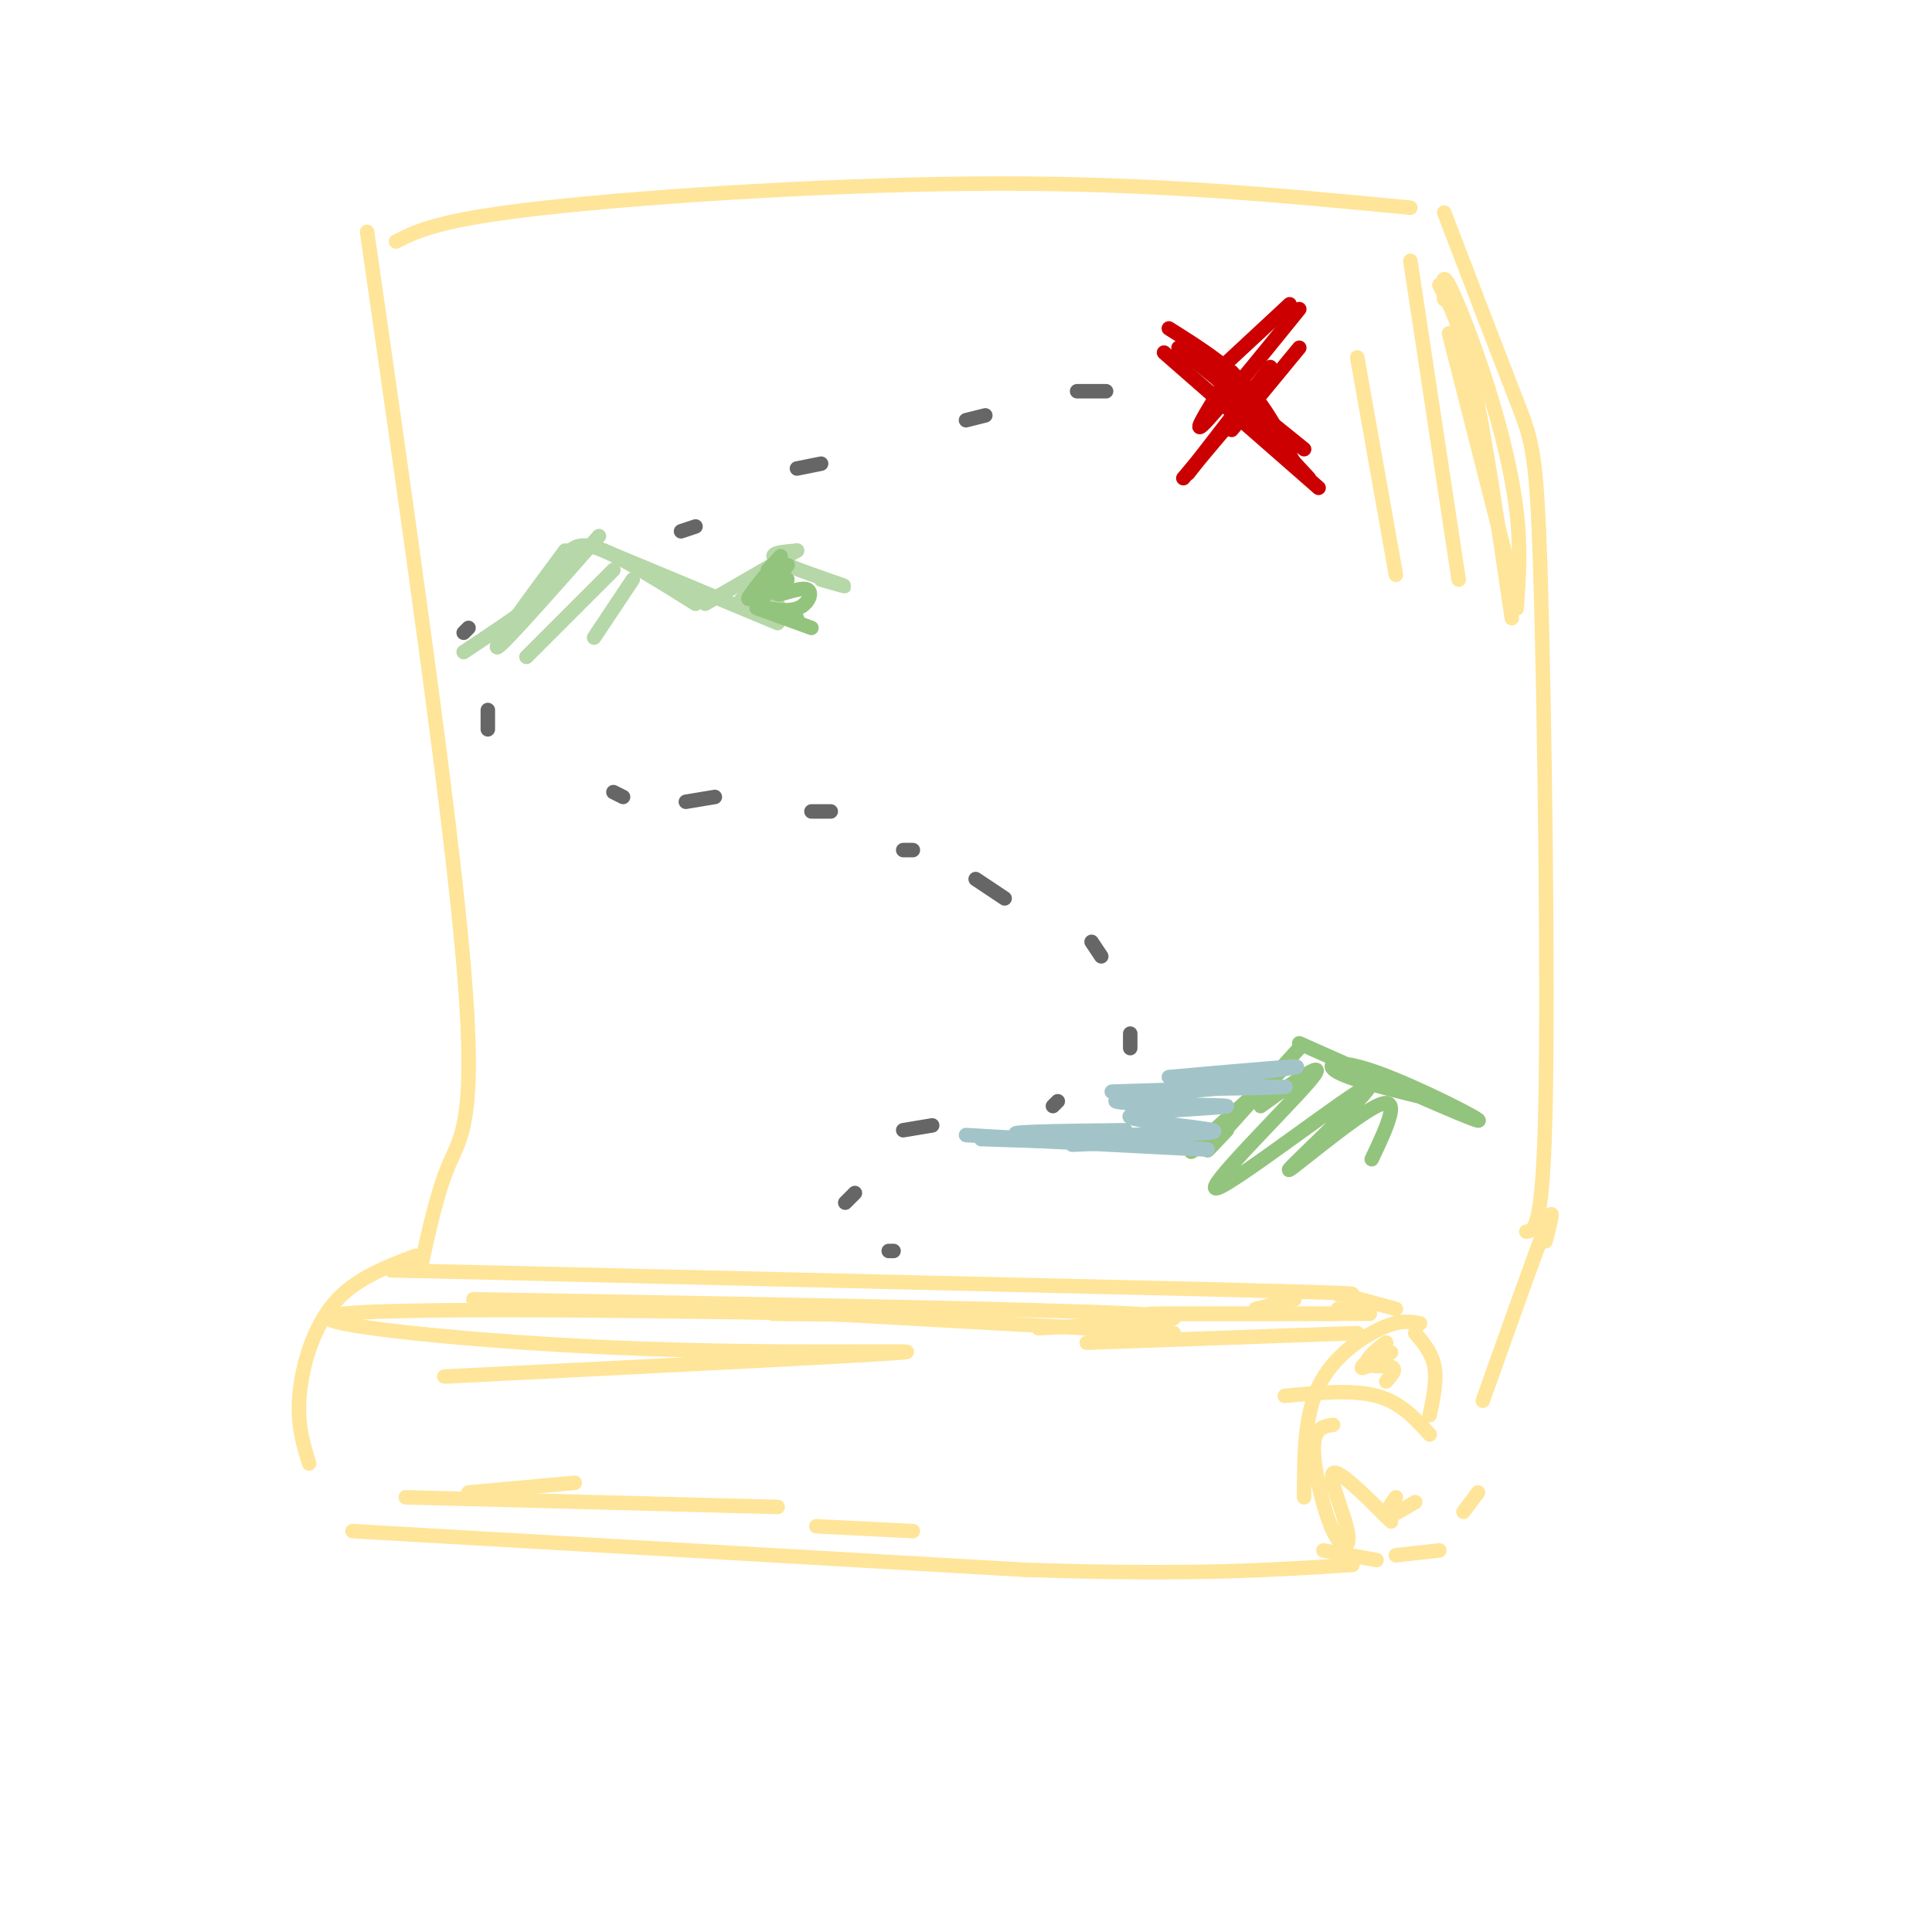 <svg viewBox='0 0 400 400' version='1.1' xmlns='http://www.w3.org/2000/svg' xmlns:xlink='http://www.w3.org/1999/xlink'><g fill='none' stroke='#ffe599' stroke-width='3' stroke-linecap='round' stroke-linejoin='round'><path d='M76,48c8.644,60.111 17.289,120.222 20,152c2.711,31.778 -0.511,35.222 -3,41c-2.489,5.778 -4.244,13.889 -6,22'/><path d='M82,50c4.533,-2.289 9.067,-4.578 31,-7c21.933,-2.422 61.267,-4.978 94,-5c32.733,-0.022 58.867,2.489 85,5'/><path d='M299,44c5.827,15.208 11.655,30.417 15,39c3.345,8.583 4.208,10.542 5,38c0.792,27.458 1.512,80.417 1,107c-0.512,26.583 -2.256,26.792 -4,27'/><path d='M86,260c-6.356,2.422 -12.711,4.844 -17,10c-4.289,5.156 -6.511,13.044 -7,19c-0.489,5.956 0.756,9.978 2,14'/><path d='M81,263c0.000,0.000 172.000,4.000 172,4'/><path d='M253,267c32.667,0.833 28.333,0.917 24,1'/><path d='M320,257c1.083,-4.250 2.167,-8.500 0,-3c-2.167,5.500 -7.583,20.750 -13,36'/><path d='M73,317c0.000,0.000 139.000,8.000 139,8'/><path d='M212,325c34.500,1.167 51.250,0.083 68,-1'/><path d='M289,322c0.000,0.000 9.000,-1.000 9,-1'/><path d='M303,313c0.000,0.000 3.000,-4.000 3,-4'/><path d='M277,271c0.000,0.000 6.000,0.000 6,0'/><path d='M278,268c0.000,0.000 11.000,3.000 11,3'/><path d='M294,274c-2.000,-0.400 -4.000,-0.800 -8,1c-4.000,1.800 -10.000,5.800 -13,12c-3.000,6.200 -3.000,14.600 -3,23'/><path d='M274,321c0.000,0.000 11.000,2.000 11,2'/><path d='M293,276c1.750,2.083 3.500,4.167 4,7c0.500,2.833 -0.250,6.417 -1,10'/><path d='M296,297c-3.000,-3.333 -6.000,-6.667 -11,-8c-5.000,-1.333 -12.000,-0.667 -19,0'/></g>
<g fill='none' stroke='#cc0000' stroke-width='3' stroke-linecap='round' stroke-linejoin='round'><path d='M242,68c5.833,3.667 11.667,7.333 16,12c4.333,4.667 7.167,10.333 10,16'/><path d='M241,73c0.000,0.000 32.000,28.000 32,28'/><path d='M246,72c0.000,0.000 25.000,27.000 25,27'/><path d='M244,72c0.000,0.000 26.000,21.000 26,21'/><path d='M253,76c0.000,0.000 14.000,-13.000 14,-13'/><path d='M255,77c-4.167,6.583 -8.333,13.167 -6,11c2.333,-2.167 11.167,-13.083 20,-24'/><path d='M263,76c0.000,0.000 -17.000,22.000 -17,22'/><path d='M255,89c0.000,0.000 14.000,-17.000 14,-17'/><path d='M261,80c0.000,0.000 -16.000,19.000 -16,19'/></g>
<g fill='none' stroke='#b6d7a8' stroke-width='3' stroke-linecap='round' stroke-linejoin='round'><path d='M96,135c7.167,-4.750 14.333,-9.500 18,-13c3.667,-3.500 3.833,-5.750 4,-8'/><path d='M117,114c-7.583,10.250 -15.167,20.500 -14,20c1.167,-0.500 11.083,-11.750 21,-23'/><path d='M118,114c1.333,-0.917 2.667,-1.833 7,0c4.333,1.833 11.667,6.417 19,11'/><path d='M125,114c0.000,0.000 36.000,15.000 36,15'/><path d='M146,125c0.000,0.000 19.000,-11.000 19,-11'/><path d='M165,114c-3.222,0.267 -6.444,0.533 -4,2c2.444,1.467 10.556,4.133 13,5c2.444,0.867 -0.778,-0.067 -4,-1'/><path d='M127,118c0.000,0.000 -18.000,18.000 -18,18'/><path d='M131,120c0.000,0.000 -8.000,12.000 -8,12'/><path d='M161,119c-4.000,2.500 -8.000,5.000 -8,6c0.000,1.000 4.000,0.500 8,0'/></g>
<g fill='none' stroke='#93c47d' stroke-width='3' stroke-linecap='round' stroke-linejoin='round'><path d='M159,118c1.815,-2.016 3.630,-4.032 2,-2c-1.630,2.032 -6.705,8.112 -6,8c0.705,-0.112 7.190,-6.415 8,-7c0.810,-0.585 -4.054,4.547 -5,6c-0.946,1.453 2.027,-0.774 5,-3'/><path d='M163,120c-0.042,0.344 -2.647,2.703 -2,3c0.647,0.297 4.546,-1.467 6,-1c1.454,0.467 0.462,3.166 -2,4c-2.462,0.834 -6.394,-0.199 -6,0c0.394,0.199 5.112,1.628 6,2c0.888,0.372 -2.056,-0.314 -5,-1'/><path d='M160,127c-1.933,-0.556 -4.267,-1.444 -3,-1c1.267,0.444 6.133,2.222 11,4'/><path d='M298,228c-8.935,-2.143 -17.869,-4.286 -21,-6c-3.131,-1.714 -0.458,-3.000 8,0c8.458,3.000 22.702,10.286 21,10c-1.702,-0.286 -19.351,-8.143 -37,-16'/><path d='M269,217c-7.750,8.583 -15.500,17.167 -18,20c-2.500,2.833 0.250,-0.083 3,-3'/><path d='M266,221c-8.583,7.583 -17.167,15.167 -19,17c-1.833,1.833 3.083,-2.083 8,-6'/><path d='M261,229c7.488,-5.412 14.975,-10.825 10,-5c-4.975,5.825 -22.413,22.887 -19,22c3.413,-0.887 27.678,-19.722 31,-21c3.322,-1.278 -14.298,15.002 -16,17c-1.702,1.998 12.514,-10.286 18,-13c5.486,-2.714 2.243,4.143 -1,11'/></g>
<g fill='none' stroke='#a2c4c9' stroke-width='3' stroke-linecap='round' stroke-linejoin='round'><path d='M262,225c-17.965,0.571 -35.930,1.142 -31,1c4.930,-0.142 32.754,-0.997 35,-1c2.246,-0.003 -21.088,0.845 -22,0c-0.912,-0.845 20.596,-3.384 24,-4c3.404,-0.616 -11.298,0.692 -26,2'/><path d='M252,225c5.426,-0.320 10.853,-0.639 4,0c-6.853,0.639 -25.985,2.238 -25,3c0.985,0.762 22.089,0.689 23,1c0.911,0.311 -18.370,1.007 -20,2c-1.630,0.993 14.391,2.284 17,3c2.609,0.716 -8.196,0.858 -19,1'/><path d='M232,235c-0.911,0.333 6.311,0.667 6,1c-0.311,0.333 -8.156,0.667 -16,1'/><path d='M233,234c-13.869,0.167 -27.738,0.333 -21,1c6.738,0.667 34.083,1.833 34,2c-0.083,0.167 -27.595,-0.667 -38,-1c-10.405,-0.333 -3.702,-0.167 3,0'/><path d='M211,236c11.356,0.578 38.244,2.022 39,2c0.756,-0.022 -24.622,-1.511 -50,-3'/></g>
<g fill='none' stroke='#666666' stroke-width='3' stroke-linecap='round' stroke-linejoin='round'><path d='M229,81c0.000,0.000 -6.000,0.000 -6,0'/><path d='M204,86c0.000,0.000 -4.000,1.000 -4,1'/><path d='M170,96c0.000,0.000 -5.000,1.000 -5,1'/><path d='M144,109c0.000,0.000 -3.000,1.000 -3,1'/><path d='M97,130c0.000,0.000 -1.000,1.000 -1,1'/><path d='M101,147c0.000,0.000 0.000,4.000 0,4'/><path d='M127,164c0.000,0.000 2.000,1.000 2,1'/><path d='M168,168c0.000,0.000 4.000,0.000 4,0'/><path d='M202,182c0.000,0.000 6.000,4.000 6,4'/><path d='M226,195c0.000,0.000 2.000,3.000 2,3'/><path d='M234,214c0.000,0.000 0.000,3.000 0,3'/><path d='M219,228c0.000,0.000 -1.000,1.000 -1,1'/><path d='M193,233c0.000,0.000 -6.000,1.000 -6,1'/><path d='M177,247c0.000,0.000 -2.000,2.000 -2,2'/><path d='M185,259c0.000,0.000 -1.000,0.000 -1,0'/><path d='M142,166c0.000,0.000 6.000,-1.000 6,-1'/><path d='M187,176c0.000,0.000 2.000,0.000 2,0'/></g>
<g fill='none' stroke='#ffe599' stroke-width='3' stroke-linecap='round' stroke-linejoin='round'><path d='M300,69c0.000,0.000 14.000,55.000 14,55'/><path d='M299,62c-0.304,-2.988 -0.607,-5.976 1,-3c1.607,2.976 5.125,11.917 8,21c2.875,9.083 5.107,18.310 6,26c0.893,7.690 0.446,13.845 0,20'/><path d='M313,128c-2.750,-18.750 -5.500,-37.500 -8,-49c-2.500,-11.500 -4.750,-15.750 -7,-20'/><path d='M292,54c0.000,0.000 10.000,66.000 10,66'/><path d='M281,74c0.000,0.000 8.000,45.000 8,45'/><path d='M288,280c-3.265,1.952 -6.530,3.904 -6,3c0.530,-0.904 4.853,-4.665 5,-5c0.147,-0.335 -3.884,2.756 -4,4c-0.116,1.244 3.681,0.641 5,1c1.319,0.359 0.159,1.679 -1,3'/><path d='M276,295c-2.010,0.300 -4.019,0.600 -4,5c0.019,4.400 2.067,12.901 4,17c1.933,4.099 3.751,3.796 3,0c-0.751,-3.796 -4.072,-11.085 -3,-12c1.072,-0.915 6.536,4.542 12,10'/><path d='M293,311c-2.667,1.583 -5.333,3.167 -6,3c-0.667,-0.167 0.667,-2.083 2,-4'/><path d='M268,269c0.000,0.000 -8.000,2.000 -8,2'/><path d='M276,272c5.500,0.000 11.000,0.000 5,0c-6.000,0.000 -23.500,0.000 -41,0'/><path d='M261,272c9.417,0.000 18.833,0.000 15,0c-3.833,0.000 -20.917,0.000 -38,0'/><path d='M281,276c0.000,0.000 -56.000,2.000 -56,2'/><path d='M243,276c0.000,0.000 -90.000,-5.000 -90,-5'/><path d='M215,275c19.750,-1.000 39.500,-2.000 20,-3c-19.500,-1.000 -78.250,-2.000 -137,-3'/><path d='M160,272c17.576,0.212 35.152,0.424 12,0c-23.152,-0.424 -87.030,-1.485 -101,0c-13.970,1.485 21.970,5.515 56,7c34.030,1.485 66.152,0.424 60,1c-6.152,0.576 -50.576,2.788 -95,5'/><path d='M119,307c0.000,0.000 -22.000,2.000 -22,2'/><path d='M84,310c0.000,0.000 77.000,2.000 77,2'/><path d='M189,317c0.000,0.000 -20.000,-1.000 -20,-1'/></g>
</svg>
